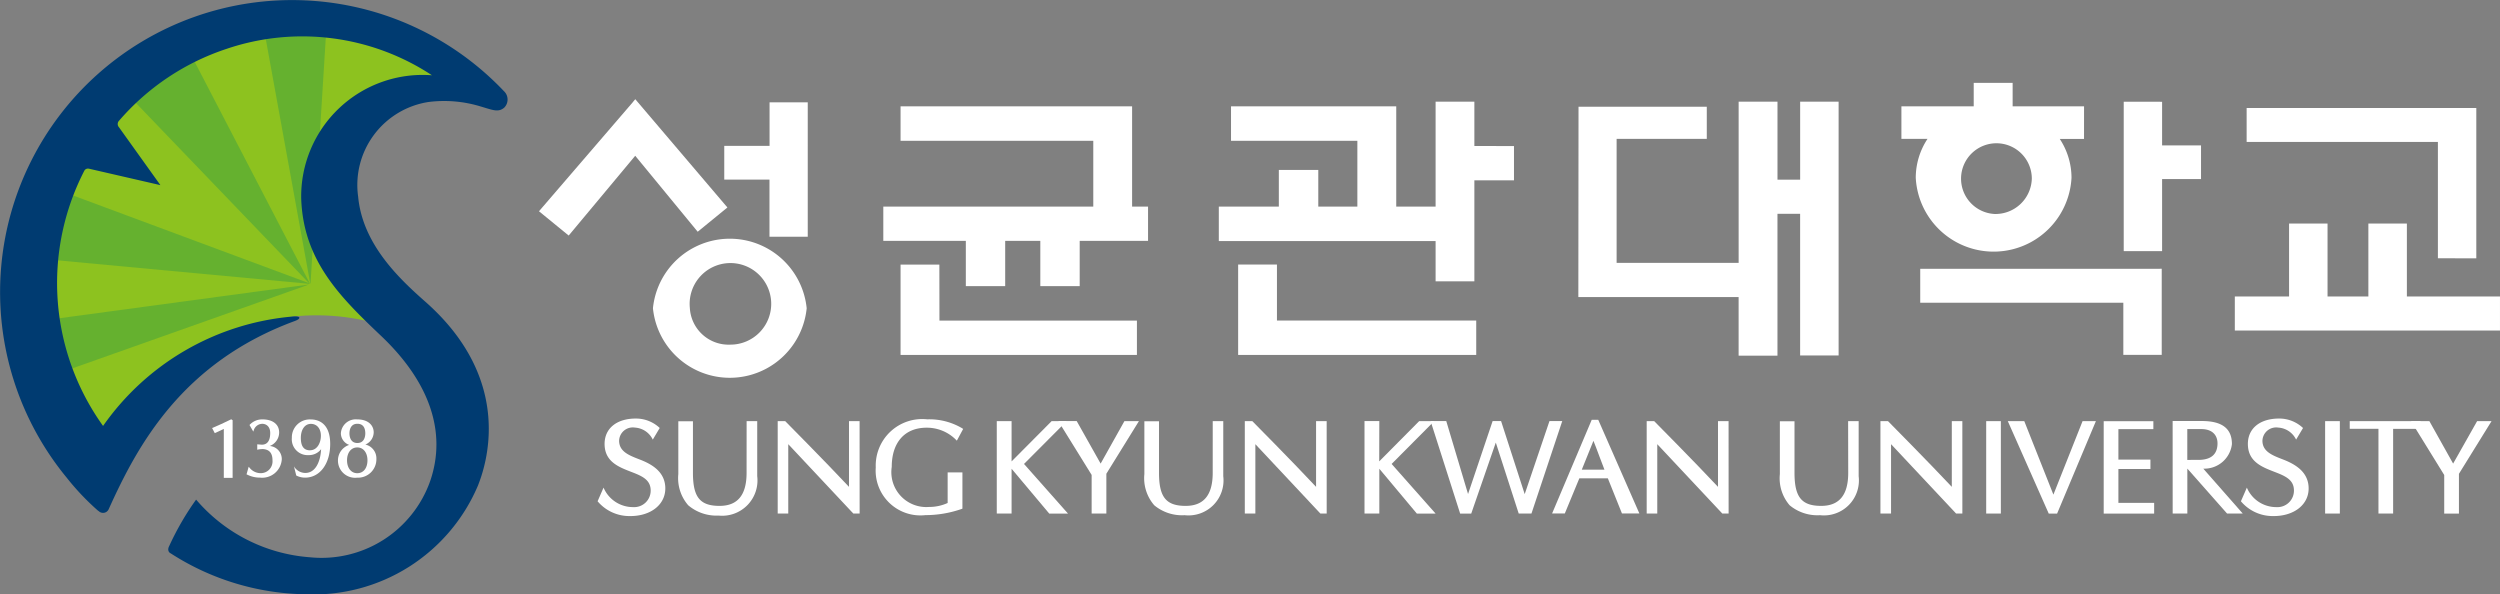 <svg xmlns="http://www.w3.org/2000/svg" xmlns:xlink="http://www.w3.org/1999/xlink" width="126.205" height="30" viewBox="0 0 126.205 30">
  <rect x="0" y="0" width="126.205" height="30" fill="#808080" stroke="none"/>
  <defs>
    <clipPath id="clip-path">
      <rect id="사각형_35" data-name="사각형 35" width="126.205" height="30" fill="#fff"/>
    </clipPath>
    <clipPath id="clip-path-2">
      <path id="패스_169" data-name="패스 169" d="M8.529,6.584a13,13,0,0,0-.789,17.522,21.071,21.071,0,0,1,4.488-4.435,12.024,12.024,0,0,1,5.092-2.2,11.311,11.311,0,0,1,5.2.668,39.283,39.283,0,0,1-2.782-3.1,5.775,5.775,0,0,1,6.79-8.825,13,13,0,0,0-18.005.366" transform="translate(-4.723 -2.776)" fill="none"/>
    </clipPath>
    <linearGradient id="linear-gradient" x1="0.083" y1="1.09" x2="0.099" y2="1.09" gradientUnits="objectBoundingBox">
      <stop offset="0" stop-color="#fff"/>
      <stop offset="0.2" stop-color="#e7eb8e"/>
      <stop offset="0.76" stop-color="#aacc03"/>
      <stop offset="1" stop-color="#8dc21f"/>
    </linearGradient>
    <clipPath id="clip-path-3">
      <path id="패스_170" data-name="패스 170" d="M13.8,7.687l9.209,9.585.04.014-6.1-11.741A13,13,0,0,0,13.8,7.687" transform="translate(-13.804 -5.545)" fill="none"/>
    </clipPath>
    <linearGradient id="linear-gradient-2" x1="-0.24" y1="2.019" x2="-0.208" y2="2.019" gradientUnits="objectBoundingBox">
      <stop offset="0" stop-color="#e5ea90"/>
      <stop offset="0.016" stop-color="#e1e889"/>
      <stop offset="0.087" stop-color="#d2e06e"/>
      <stop offset="0.151" stop-color="#cadb5d"/>
      <stop offset="0.2" stop-color="#c7da58"/>
      <stop offset="0.4" stop-color="#a1c710"/>
      <stop offset="0.749" stop-color="#7bb923"/>
      <stop offset="1" stop-color="#65b12f"/>
    </linearGradient>
    <clipPath id="clip-path-4">
      <path id="패스_171" data-name="패스 171" d="M28.741,2.917l2.346,12.895.013,0,.805-12.968a12.993,12.993,0,0,0-3.165.069" transform="translate(-28.741 -2.783)" fill="none"/>
    </clipPath>
    <linearGradient id="linear-gradient-3" x1="-0.683" y1="2.75" x2="-0.646" y2="2.75" xlink:href="#linear-gradient-2"/>
    <clipPath id="clip-path-5">
      <path id="패스_172" data-name="패스 172" d="M4.846,24.234l13.391,1.249-.032-.033L5.649,20.783a12.978,12.978,0,0,0-.8,3.451" transform="translate(-4.846 -20.783)" fill="none"/>
    </clipPath>
    <linearGradient id="linear-gradient-4" x1="-0.288" y1="1.807" x2="-0.247" y2="1.807" xlink:href="#linear-gradient-2"/>
    <clipPath id="clip-path-6">
      <path id="패스_173" data-name="패스 173" d="M5.017,32.789A13,13,0,0,0,5.7,35.457l12.594-4.463Z" transform="translate(-5.017 -30.994)" fill="none"/>
    </clipPath>
    <linearGradient id="linear-gradient-5" x1="-0.308" y1="1.492" x2="-0.266" y2="1.492" xlink:href="#linear-gradient-2"/>
    <clipPath id="clip-path-7">
      <rect id="사각형_41" data-name="사각형 41" width="126.205" height="30" fill="none"/>
    </clipPath>
  </defs>
  <g id="corp_4" transform="translate(0 0)">
    <path id="패스_138" data-name="패스 138" d="M252.044,24.356h-1.817v3.682h-2.061V24.356h-1.942v3.682h-2.739v1.719h13.386V28.038h-4.7V24.356Z" transform="translate(-130.667 -13.071)" fill="#fff"/>
    <path id="패스_139" data-name="패스 139" d="M256.366,19.354V11.766H244.772V13.48h9.655v5.873Z" transform="translate(-131.357 -6.314)" fill="#fff"/>
    <g id="그룹_23" data-name="그룹 23" transform="translate(0 0)">
      <g id="그룹_22" data-name="그룹 22" clip-path="url(#clip-path)">
        <path id="패스_140" data-name="패스 140" d="M71.138,29.543a3.9,3.9,0,0,0,7.761,0,3.9,3.9,0,0,0-7.761,0M73,29.518a2.059,2.059,0,1,1,2.047,1.862A1.961,1.961,0,0,1,73,29.518" transform="translate(-38.176 -13.982)" fill="#fff"/>
        <path id="패스_141" data-name="패스 141" d="M82.995,11.148h-1.8v2.2H78.908v1.7h2.283v2.885h1.932V11.148Z" transform="translate(-42.346 -5.983)" fill="#fff"/>
        <path id="패스_142" data-name="패스 142" d="M63.489,10.925s-4.625,5.374-4.767,5.541c.149.124,1.354,1.107,1.5,1.226.134-.166,3.358-4.027,3.358-4.027S66.6,17.333,66.734,17.5l1.5-1.225c-.142-.167-4.49-5.275-4.651-5.466-.05.057-.1.113-.1.116" transform="translate(-31.513 -5.801)" fill="#fff"/>
        <path id="패스_143" data-name="패스 143" d="M171.961,20.94h8.091V23.9h1.961V16.739h1.144V23.89H185.1V11.078h-1.942v3.938h-1.144V11.078h-1.961v8.137h-6.16v-6.26h4.552V11.333H171.97Z" transform="translate(-92.283 -5.945)" fill="#fff"/>
        <path id="패스_144" data-name="패스 144" d="M109.459,16.646h-.67V11.584H97.1v1.74h9.729v3.321h-10.6v1.732h4.166v2.283h1.987V18.378h1.773v2.283h1.988V18.378h3.451V16.646Zm-10.4,2.927H97.1v4.563h11.932V22.4H99.063Z" transform="translate(-51.638 -6.217)" fill="#fff"/>
        <path id="패스_145" data-name="패스 145" d="M135.725,19.3h-1.959v4.563h12.019V22.126h-10.06Zm9.966-5.984v-2.24h-1.957v5.3h-1.987V11.312h-8.341v1.74h6.378v3.322h-1.972V14.522H135.82v1.853h-3.03v1.741h10.944v2.031h1.957v-5.1h2V13.318Z" transform="translate(-71.262 -5.945)" fill="#fff"/>
        <path id="패스_146" data-name="패스 146" d="M233.189,11.086h-1.808v7.541h1.937V14.988h1.965v-1.7h-1.965v-2.2Z" transform="translate(-124.171 -5.949)" fill="#fff"/>
        <path id="패스_147" data-name="패스 147" d="M221.271,29.285H209.209V31h10.253v2.631H221.4v-4.35Z" transform="translate(-112.272 -15.716)" fill="#fff"/>
        <path id="패스_148" data-name="패스 148" d="M216.38,10.213h-3.594l-.011,0V9.026H210.81v1.187h-3.65v1.643h1.317a3.574,3.574,0,0,0-.593,1.962,3.937,3.937,0,0,0,7.863,0,3.575,3.575,0,0,0-.594-1.962h1.226Zm-4.517,5.433a1.786,1.786,0,1,1,1.88-1.784,1.835,1.835,0,0,1-1.88,1.784" transform="translate(-111.173 -4.844)" fill="#fff"/>
        <path id="패스_149" data-name="패스 149" d="M247.283,46.078l-.349.586a1.07,1.07,0,0,0-.9-.607.693.693,0,0,0-.8.679c.014.534.494.721,1.047.933.593.231,1.219.594,1.281,1.341.076.9-.711,1.535-1.814,1.513a2.093,2.093,0,0,1-1.6-.747l.3-.689a1.609,1.609,0,0,0,1.49.984.833.833,0,0,0,.886-.87c-.016-.537-.478-.716-1.017-.923-.6-.234-1.283-.5-1.307-1.35-.026-.833.624-1.354,1.651-1.327a1.748,1.748,0,0,1,1.133.477" transform="translate(-131.022 -24.471)" fill="#fff"/>
        <path id="패스_150" data-name="패스 150" d="M68.244,46.078l-.349.586a1.069,1.069,0,0,0-.9-.607.691.691,0,0,0-.8.679c.015.534.493.721,1.044.933.6.231,1.222.594,1.284,1.341.074.9-.711,1.535-1.814,1.513a2.093,2.093,0,0,1-1.6-.747l.3-.689a1.615,1.615,0,0,0,1.494.984.834.834,0,0,0,.885-.87c-.018-.537-.478-.716-1.018-.923-.6-.234-1.282-.5-1.308-1.35-.024-.833.624-1.354,1.651-1.327a1.748,1.748,0,0,1,1.134.477" transform="translate(-34.941 -24.471)" fill="#fff"/>
        <path id="패스_151" data-name="패스 151" d="M99.828,46.172l-.056-.038a3.253,3.253,0,0,0-1.756-.447,2.347,2.347,0,0,0-2.6,2.428,2.261,2.261,0,0,0,2.507,2.408,5.572,5.572,0,0,0,1.814-.307l.054-.021V48.364h-.746l0,1.546a2.251,2.251,0,0,1-.94.2,1.763,1.763,0,0,1-1.882-2.023c0-1.222.645-1.978,1.76-1.978a2.073,2.073,0,0,1,1.5.628l.027.027Z" transform="translate(-51.206 -24.518)" fill="#fff"/>
        <path id="패스_152" data-name="패스 152" d="M119.367,45.882h-.732l-1.2,2.142-1.207-2.145h-.93l1.683,2.717v1.95h.743v-2.01Z" transform="translate(-61.873 -24.621)" fill="#fff"/>
        <path id="패스_153" data-name="패스 153" d="M266.738,45.882h-.728L264.8,48.024,263.6,45.879h-.929L264.35,48.6v1.95h.743v-2.01Z" transform="translate(-140.961 -24.621)" fill="#fff"/>
        <path id="패스_154" data-name="패스 154" d="M109.975,48.042l2.155-2.163h-.759l-2.023,2.034V45.879H108.6v4.667h.748l0-2.262,1.9,2.263h.947Z" transform="translate(-58.281 -24.621)" fill="#fff"/>
        <path id="패스_155" data-name="패스 155" d="M150.026,48.042l2.152-2.163h-.76L149.4,47.913c0-.141.005-2.034.005-2.034h-.748v4.668h.748V48.284l1.893,2.263h.947Z" transform="translate(-79.774 -24.621)" fill="#fff"/>
        <path id="패스_156" data-name="패스 156" d="M157.351,50.545h.56l1.24-3.584,1.157,3.583h.643l1.555-4.67h-.645l-1.251,3.69-1.193-3.69h-.426l-1.241,3.684-1.1-3.682-.791,0Z" transform="translate(-83.64 -24.619)" fill="#fff"/>
        <path id="패스_157" data-name="패스 157" d="M171.428,45.738h-.33l-2,4.728.642,0,.733-1.774h1.439l.713,1.775h.879Zm-.243,1.06c.113.262.479,1.282.556,1.458h-1.145Z" transform="translate(-90.745 -24.545)" fill="#fff"/>
        <rect id="사각형_33" data-name="사각형 33" width="0.74" height="4.665" transform="translate(100.267 21.26)" fill="#fff"/>
        <rect id="사각형_34" data-name="사각형 34" width="0.743" height="4.665" transform="translate(117.377 21.26)" fill="#fff"/>
        <path id="패스_158" data-name="패스 158" d="M197.367,48.493c0,1.151-.481,1.666-1.365,1.666-1,0-1.347-.454-1.347-1.673v-2.6h-.739l0,2.669a2.077,2.077,0,0,0,.495,1.574,2.193,2.193,0,0,0,1.533.5,1.765,1.765,0,0,0,1.95-1.967V45.879h-.532Z" transform="translate(-104.065 -24.621)" fill="#fff"/>
        <path id="패스_159" data-name="패스 159" d="M128.129,48.493c0,1.151-.48,1.666-1.366,1.666-1,0-1.345-.454-1.345-1.673v-2.6h-.739v2.669a2.082,2.082,0,0,0,.5,1.574,2.191,2.191,0,0,0,1.531.5,1.766,1.766,0,0,0,1.952-1.967V45.879h-.532Z" transform="translate(-66.909 -24.621)" fill="#fff"/>
        <path id="패스_160" data-name="패스 160" d="M77.346,48.493c0,1.151-.479,1.666-1.366,1.666-1,0-1.342-.454-1.342-1.673v-2.6H73.9v2.669a2.086,2.086,0,0,0,.5,1.574,2.2,2.2,0,0,0,1.532.519,1.783,1.783,0,0,0,1.951-1.991V45.879h-.535Z" transform="translate(-39.657 -24.621)" fill="#fff"/>
        <path id="패스_161" data-name="패스 161" d="M220.817,50.547h.423l1.959-4.668h-.673l-1.473,3.712-1.47-3.71h-.832Z" transform="translate(-117.393 -24.621)" fill="#fff"/>
        <path id="패스_162" data-name="패스 162" d="M229.942,50.008V48.3l1.617,0v-.474h-1.617V46.285h1.765v-.4H229.2v4.666h2.547v-.541Z" transform="translate(-123.001 -24.623)" fill="#fff"/>
        <path id="패스_163" data-name="패스 163" d="M256,45.877v.39h1.45v4.277h.741V46.269l1.386,0,0-.392Z" transform="translate(-137.381 -24.619)" fill="#fff"/>
        <path id="패스_164" data-name="패스 164" d="M236.712,50.548l.74,0,0-2.27,2.005,2.269h.792l-1.992-2.266a1.4,1.4,0,0,0,1.446-1.24c0-.771-.48-1.164-1.517-1.164H236.71Zm.738-2.708V46.284h.708c.587,0,.834.342.817.765-.016.438-.245.77-.908.79Z" transform="translate(-127.031 -24.623)" fill="#fff"/>
        <path id="패스_165" data-name="패스 165" d="M88.867,45.883h-.535V49.2c-1.157-1.236-3.222-3.319-3.222-3.319h-.377v4.665h.533v-3.5l3.283,3.5h.32Z" transform="translate(-45.473 -24.623)" fill="#fff"/>
        <path id="패스_166" data-name="패스 166" d="M139.755,45.883h-.535V49.2c-1.155-1.236-3.22-3.319-3.22-3.319h-.378v4.665h.533v-3.5l3.281,3.5h.32Z" transform="translate(-72.782 -24.623)" fill="#fff"/>
        <path id="패스_167" data-name="패스 167" d="M183.543,45.883h-.534V49.2c-1.157-1.236-3.223-3.319-3.223-3.319h-.377v4.665h.534v-3.5l3.282,3.5h.32Z" transform="translate(-96.281 -24.623)" fill="#fff"/>
        <path id="패스_168" data-name="패스 168" d="M209.009,45.883h-.532V49.2c-1.16-1.236-3.223-3.319-3.223-3.319h-.38v4.665h.536v-3.5l3.282,3.5h.318Z" transform="translate(-109.946 -24.623)" fill="#fff"/>
      </g>
    </g>
    <g id="그룹_25" data-name="그룹 25" transform="translate(2.188 1.286)">
      <g id="그룹_24" data-name="그룹 24" clip-path="url(#clip-path-2)">
        <rect id="사각형_36" data-name="사각형 36" width="29.922" height="30.577" transform="translate(-10.394 16.16) rotate(-60.505)" fill="url(#linear-gradient)"/>
      </g>
    </g>
    <g id="그룹_27" data-name="그룹 27" transform="translate(6.396 2.569)">
      <g id="그룹_26" data-name="그룹 26" clip-path="url(#clip-path-3)">
        <rect id="사각형_37" data-name="사각형 37" width="14.901" height="14.215" transform="translate(-5.426 8.112) rotate(-56.224)" fill="url(#linear-gradient-2)"/>
      </g>
    </g>
    <g id="그룹_29" data-name="그룹 29" transform="translate(13.317 1.29)">
      <g id="그룹_28" data-name="그룹 28" clip-path="url(#clip-path-4)">
        <rect id="사각형_38" data-name="사각형 38" width="12.593" height="9.877" transform="matrix(0.556, -0.831, 0.831, 0.556, -6.023, 9.005)" fill="url(#linear-gradient-3)"/>
      </g>
    </g>
    <g id="그룹_31" data-name="그룹 31" transform="translate(2.245 9.63)">
      <g id="그룹_30" data-name="그룹 30" clip-path="url(#clip-path-5)">
        <rect id="사각형_39" data-name="사각형 39" width="11.351" height="13.744" transform="translate(-2.172 3.247) rotate(-56.224)" fill="url(#linear-gradient-4)"/>
      </g>
    </g>
    <g id="그룹_33" data-name="그룹 33" transform="translate(2.325 14.361)">
      <g id="그룹_32" data-name="그룹 32" clip-path="url(#clip-path-6)">
        <rect id="사각형_40" data-name="사각형 40" width="11.091" height="13.517" transform="translate(-2.063 3.084) rotate(-56.224)" fill="url(#linear-gradient-5)"/>
      </g>
    </g>
    <g id="그룹_35" data-name="그룹 35" transform="translate(0 0)">
      <g id="그룹_34" data-name="그룹 34" clip-path="url(#clip-path-7)">
        <path id="패스_174" data-name="패스 174" d="M4.965,25.795A12.652,12.652,0,0,1,3.36,24.105,14.739,14.739,0,0,1,25.431,4.593a.581.581,0,0,1,.025.84c-.3.254-.574.123-1.181-.055a6.287,6.287,0,0,0-2.643-.229,4.24,4.24,0,0,0-3.552,4.78c.223,2.4,2.076,4.14,3.377,5.289,4.575,4.026,3.046,8.343,2.672,9.292A9.014,9.014,0,0,1,15.425,30a12.89,12.89,0,0,1-6.8-2.061c-.1-.043-.195-.174-.076-.389A13.966,13.966,0,0,1,9.9,25.221a8.357,8.357,0,0,0,5.746,2.911,5.815,5.815,0,0,0,6.07-3.846c.857-2.489-.055-5.028-2.467-7.319-2.078-1.973-3.933-3.8-4.043-6.934a6.132,6.132,0,0,1,6.6-6.233A11.9,11.9,0,0,0,11.437,2.467,12.219,12.219,0,0,0,6.006,6.1a.238.238,0,0,0,0,.324c.093.132,2.092,2.922,2.092,2.922l-3.607-.83a.212.212,0,0,0-.225.086,12.37,12.37,0,0,0,.937,12.9,13.055,13.055,0,0,1,9.6-5.526c.425-.028.37.123.091.225-5.7,2.095-7.951,6.277-9.405,9.5a.312.312,0,0,1-.517.089" transform="translate(0 0)" fill="#003b71"/>
        <path id="패스_175" data-name="패스 175" d="M23.247,46.381s.355-.159.456-.215l0,2.472h.445V45.729l-.071-.048-.023.012c-.325.161-.658.313-.941.43Z" transform="translate(-12.405 -24.515)" fill="#fff"/>
        <path id="패스_176" data-name="패스 176" d="M27.633,47.19c.364,0,.539.187.539.571a.594.594,0,0,1-.621.646.717.717,0,0,1-.526-.261l-.055-.064-.108.385.034.015a1.422,1.422,0,0,0,.645.15.99.99,0,0,0,1.1-.923.662.662,0,0,0-.61-.673.734.734,0,0,0,.477-.684c0-.407-.32-.657-.836-.659a.859.859,0,0,0-.661.283l.192.333.032-.093a.459.459,0,0,1,.422-.3c.183,0,.4.122.4.466,0,.268-.072.588-.425.588l-.23-.019v.275a.975.975,0,0,1,.23-.032" transform="translate(-14.416 -24.521)" fill="#fff"/>
        <path id="패스_177" data-name="패스 177" d="M31.9,48.055l.119.471a.974.974,0,0,0,.446.107c.747,0,1.267-.7,1.267-1.7,0-1.118-.681-1.237-.973-1.237a.906.906,0,0,0-.963.93.8.8,0,0,0,.847.87.767.767,0,0,0,.63-.3c-.032.624-.278,1.193-.787,1.2a.67.67,0,0,1-.585-.335m.815-.807c-.314,0-.466-.205-.466-.626s.2-.709.507-.709.505.243.505.6-.187.732-.546.732" transform="translate(-17.063 -24.521)" fill="#fff"/>
        <path id="패스_178" data-name="패스 178" d="M38.207,46.961a.677.677,0,0,0,.417-.616c0-.3-.218-.652-.835-.652a.752.752,0,0,0-.822.7.629.629,0,0,0,.421.588.822.822,0,0,0-.568.8.867.867,0,0,0,.969.854.929.929,0,0,0,.971-.948.714.714,0,0,0-.553-.723M37.4,46.4c0-.114.028-.486.4-.486s.4.34.4.486c0,.113-.029.485-.4.485s-.4-.372-.4-.485m.394,2.009c-.307,0-.516-.261-.516-.651s.209-.65.516-.65.515.261.515.65-.2.651-.515.651" transform="translate(-19.759 -24.521)" fill="#fff"/>
      </g>
    </g>
  </g>
</svg>
